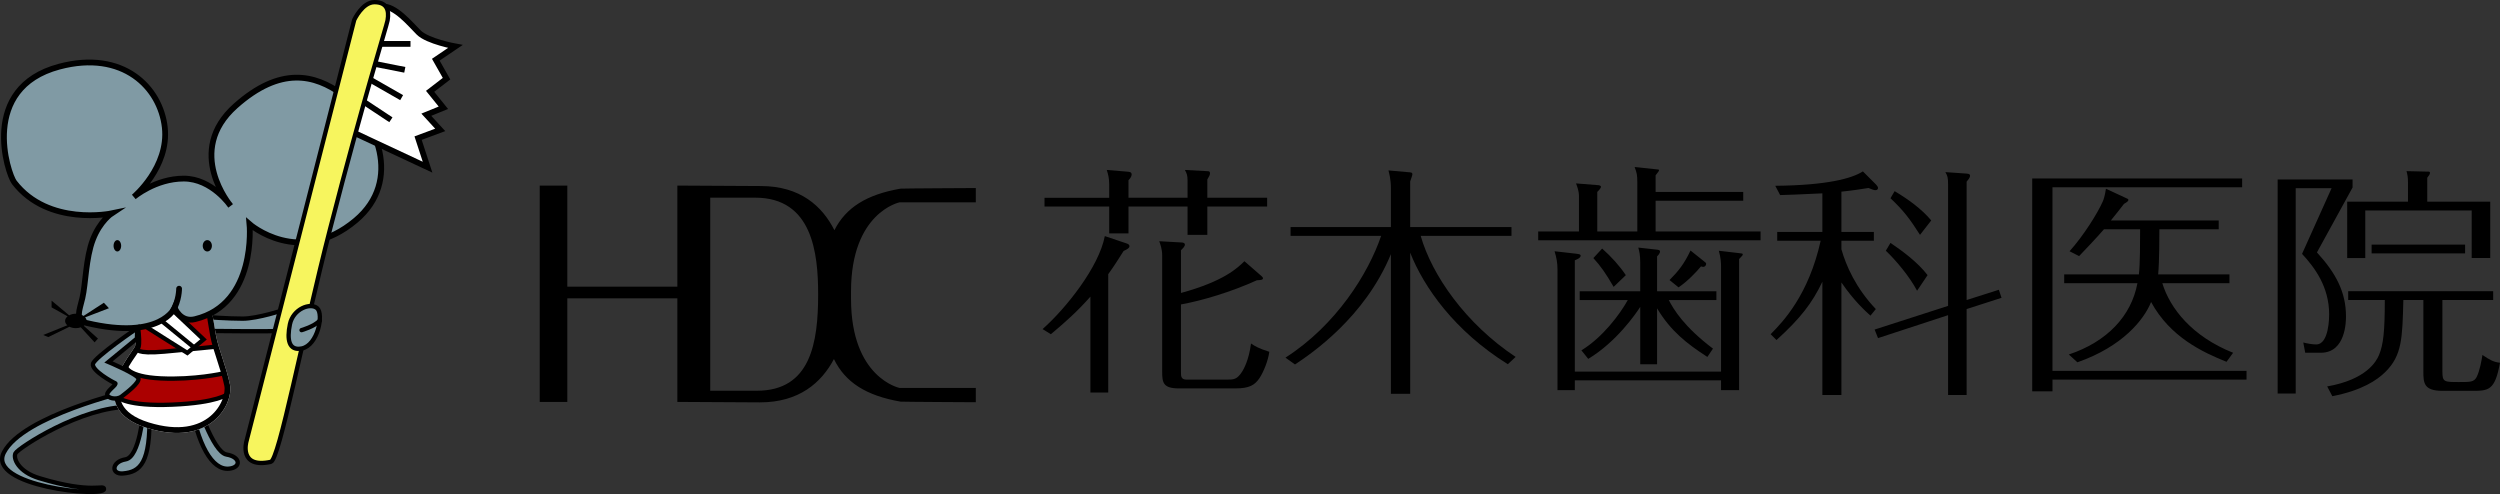 <?xml version="1.0" encoding="utf-8"?>
<!-- Generator: Adobe Illustrator 15.0.0, SVG Export Plug-In . SVG Version: 6.00 Build 0)  -->
<!DOCTYPE svg PUBLIC "-//W3C//DTD SVG 1.1//EN" "http://www.w3.org/Graphics/SVG/1.1/DTD/svg11.dtd">
<svg version="1.1" id="レイヤー_1" xmlns="http://www.w3.org/2000/svg" xmlns:xlink="http://www.w3.org/1999/xlink" x="0px"
	 y="0px" width="566.49px" height="111.953px" viewBox="-0.49 0.538 566.49 111.953"
	 enable-background="new -0.49 0.538 566.49 111.953" xml:space="preserve">
<rect x="-0.49" y="0.538" width="566.49" height="111.953" fill="#333333" stroke="none"/>
<path fill="#809AA4" d="M47.704,75.537c0,0,13.038,0.144,14.471,0c1.434-0.143,1.791-4.8,1.791-4.8s-6.09,2.006-9.457,2.006
	s-8.167-0.358-8.167-0.358L47.704,75.537z"/>
<path fill="none" stroke="#000000" stroke-width="0.982" stroke-miterlimit="10" d="M47.704,75.537c0,0,13.038,0.144,14.471,0
	c1.434-0.143,1.791-4.8,1.791-4.8s-6.09,2.006-9.457,2.006s-8.167-0.358-8.167-0.358L47.704,75.537z"/>
<path fill="#809AA4" d="M33.356,94.181l-1.384-0.208c0,0-0.833,10.126-4.001,10.651s-3.35,3.437-0.59,3.2
	C31.298,107.49,33.643,105.452,33.356,94.181"/>
<path fill="none" stroke="#000000" stroke-width="0.982" stroke-miterlimit="10" d="M33.356,94.181l-1.384-0.208
	c0,0-0.833,10.126-4.001,10.651s-3.35,3.437-0.59,3.2C31.298,107.49,33.643,105.452,33.356,94.181z"/>
<path fill="#809AA4" d="M42.6,91.182l1.384-0.208c0,0,3.703,12.04,6.872,12.564c3.168,0.525,3.344,2.907,0.589,3.199
	C47.525,107.155,44.268,101.232,42.6,91.182"/>
<path fill="none" stroke="#000000" stroke-width="0.982" stroke-miterlimit="10" d="M42.6,91.182l1.384-0.208
	c0,0,3.703,12.04,6.872,12.564c3.168,0.525,3.344,2.907,0.589,3.199C47.525,107.155,44.268,101.232,42.6,91.182z"/>
<path fill="#809AA4" d="M28.612,89.163c0,0-23.89,5.58-28.208,13.885c-3.973,7.643,22.678,10.316,22.678,8.311
	c0-1.156-2.525,1.242-14.711-2.483c-4.727-1.444-5.922-4.488-5.349-5.636c0.573-1.146,14.917-10.627,25.982-10.508
	C40.069,92.851,28.612,89.163,28.612,89.163"/>
<path fill="none" stroke="#000000" stroke-width="0.982" stroke-miterlimit="10" d="M28.612,89.163c0,0-23.89,5.58-28.208,13.885
	c-3.973,7.643,22.678,10.316,22.678,8.311c0-1.156-2.525,1.242-14.711-2.483c-4.727-1.444-5.922-4.488-5.349-5.636
	c0.573-1.146,14.917-10.627,25.982-10.508C40.069,92.851,28.612,89.163,28.612,89.163z"/>
<path fill="#FFFFFF" d="M33.816,69.018l-3.582,2.938c0,0,1.003,5.66,0.501,7.236s-11.75,13.325,2.292,17.695
	c14.042,4.37,18.698-5.373,17.959-9.024c-0.868-4.283-2.556-7.884-3.201-11.321c-0.645-3.439-2.006-12.968-2.006-12.968
	L33.816,69.018z"/>
<path fill="none" stroke="#FFFFFF" stroke-width="1.309" stroke-miterlimit="10" d="M33.816,69.018l-3.582,2.938
	c0,0,1.003,5.66,0.501,7.236s-11.75,13.325,2.292,17.695c14.042,4.37,18.698-5.373,17.959-9.024
	c-0.868-4.283-2.556-7.884-3.201-11.321c-0.645-3.439-2.006-12.968-2.006-12.968L33.816,69.018z"/>
<path fill="#AB0000" d="M27.97,83.537c0,0,0.902,2.747,7.994,2.747c7.093,0,14.042-1.107,14.042-1.107s1.699,2.706,1.055,4.688
	c-0.2,0.614-6.643,2.365-12.947,2.365c-6.305,0-10.818-0.717-11.893-1.647C25.147,89.651,27.97,83.537,27.97,83.537"/>
<path fill="#AB0000" d="M35.096,70.881l-4.558,3.058c0,0,0.921,3.661,0.196,5.253s4.505,1.218,10.379,0.645
	c4.654-0.454,7.303-0.745,7.303-0.745c-0.452-1.692-0.732-3.506-1.085-5.21c-0.213-1.027-0.821-1.908-0.471-3H35.096z"/>
<path fill="none" stroke="#000000" stroke-width="1.309" stroke-miterlimit="10" d="M33.816,69.018l-3.582,2.938
	c0,0,1.003,5.66,0.501,7.236s-11.75,13.325,2.292,17.695c14.042,4.37,18.698-5.373,17.959-9.024
	c-0.868-4.283-2.556-7.884-3.201-11.321c-0.645-3.439-2.006-12.968-2.006-12.968L33.816,69.018z"/>
<path fill="none" stroke="#000000" stroke-width="0.982" stroke-miterlimit="10" d="M27.97,83.537c0,0,0.337,2.389,7.994,2.747
	c7.658,0.357,14.042-1.107,14.042-1.107"/>
<path fill="none" stroke="#000000" stroke-width="0.982" stroke-miterlimit="10" d="M26.221,90.583c0,0,1.987,2.077,12.309,1.646
	c10.322-0.43,12.532-2.364,12.532-2.364"/>
<path fill="none" stroke="#000000" stroke-width="0.982" stroke-miterlimit="10" d="M30.539,79.575c0,0-0.393,1.231,6.202,0.637
	s11.677-1.12,11.677-1.12"/>
<polyline fill="#FFFFFF" points="32.593,64.887 31.972,74.2 41.955,80.505 45.632,77.447 36.796,69.09 32.45,64.6 "/>
<polyline fill="none" stroke="#000000" stroke-width="0.982" stroke-miterlimit="10" points="32.593,64.887 31.972,74.2 
	41.955,80.505 45.632,77.447 36.796,69.09 32.45,64.6 "/>
<line fill="none" stroke="#000000" stroke-width="0.982" stroke-miterlimit="10" x1="31.69" y1="69.615" x2="43.292" y2="79.104"/>
<path fill="#809AA4" d="M24.814,48.886c0,0-14.328,3.01-22.066-7.021c-1.504-1.951-7.949-21.376,10.173-26.221
	c14.472-3.869,22.926,4.728,23.929,13.755s-7.021,15.762-7.021,15.762s4.871-4.156,11.319-4.156s10.603,6.162,10.603,6.162
	s-10.46-12.323,1.146-22.639c10.147-9.02,17.911-7.165,24.216-2.58c7.673,5.581,13.701,19.503,3.009,28.514
	c-12.752,10.747-24.072,0.86-24.072,0.86s1.72,18.149-12.37,21.541c-3.324,0.799-4.585-2.58-4.585-2.58s-3.156,7.428-19.965,3.439
	c-2.676-0.635-1.642-2.713-0.955-5.637c0.76-3.232,0.765-9.083,2.388-13.277C22.187,50.613,24.814,48.886,24.814,48.886"/>
<path fill="none" stroke="#000000" stroke-width="1.309" stroke-miterlimit="10" d="M24.814,48.886c0,0-14.328,3.01-22.066-7.021
	c-1.504-1.951-7.949-21.376,10.173-26.221c14.472-3.869,22.926,4.728,23.929,13.755s-7.021,15.762-7.021,15.762
	s4.871-4.156,11.319-4.156s10.603,6.162,10.603,6.162s-10.46-12.323,1.146-22.639c10.147-9.02,17.911-7.165,24.216-2.58
	c7.673,5.581,13.701,19.503,3.009,28.514c-12.752,10.747-24.072,0.86-24.072,0.86s1.72,18.149-12.37,21.541
	c-3.324,0.799-4.585-2.58-4.585-2.58s-3.156,7.428-19.965,3.439c-2.676-0.635-1.642-2.713-0.955-5.637
	c0.76-3.232,0.765-9.083,2.388-13.277C22.187,50.613,24.814,48.886,24.814,48.886z"/>
<path d="M19.13,73.261c0-0.296-0.125-0.571-0.329-0.81l5.392-2.072l-1.146-1.242l-4.602,2.987c-0.443-0.309-1.062-0.503-1.75-0.503
	c-0.578,0-1.102,0.141-1.519,0.367l-3.974-3.328v1.528l3.628,2.029c-0.352,0.283-0.571,0.645-0.571,1.043
	c0,0.372,0.192,0.712,0.503,0.987l-5.471,2.197l1.146,0.477l4.819-2.345c0.404,0.201,0.898,0.322,1.438,0.322
	c0.408,0,0.787-0.074,1.125-0.194l3.126,3.411l0.764-0.859l-3.22-2.896C18.885,74.068,19.13,73.685,19.13,73.261"/>
<path fill="none" stroke="#000000" stroke-width="1.309" stroke-linecap="round" stroke-miterlimit="10" d="M40.094,65.953
	c0,0,0.012,2.707-1.433,5.031"/>
<path d="M26.963,56.234c0,0.712-0.385,1.289-0.859,1.289s-0.86-0.577-0.86-1.289c0-0.713,0.385-1.29,0.86-1.29
	S26.963,55.521,26.963,56.234"/>
<path d="M47.525,56.234c0,0.712-0.465,1.289-1.039,1.289s-1.039-0.577-1.039-1.289c0-0.713,0.466-1.29,1.039-1.29
	S47.525,55.521,47.525,56.234"/>
<path fill="#809AA4" d="M30.607,74.899c0,0-9.671,6.584-10.03,8.09c-0.358,1.503,4.442,4.154,5.015,4.369
	c0.573,0.215-1.72,1.648-1.792,2.507c-0.071,0.86,2.078,1.434,3.296,0.503c1.218-0.933,3.94-3.041,3.797-4.027
	c-0.144-0.988-6.806-3.782-6.806-3.782l6.448-5.302L30.607,74.899z"/>
<path fill="none" stroke="#000000" stroke-width="0.982" stroke-miterlimit="10" d="M30.607,74.899c0,0-9.671,6.584-10.03,8.09
	c-0.358,1.503,4.442,4.154,5.015,4.369c0.573,0.215-1.72,1.648-1.792,2.507c-0.071,0.86,2.078,1.434,3.296,0.503
	c1.218-0.933,3.94-3.041,3.797-4.027c-0.144-0.988-6.806-3.782-6.806-3.782l6.448-5.302L30.607,74.899z"/>
<path fill="#FFFFFF" d="M76.193,28.97l20.203,9.457l-2.149-6.591l5.015-1.863l-3.153-3.439l3.869-1.576l-3.009-3.725l3.725-2.867
	l-2.435-4.298l4.441-3.009c0,0-6.304-1.146-8.311-3.152c-2.006-2.005-5.428-6.161-8.302-5.875
	C83.214,2.319,76.193,28.97,76.193,28.97"/>
<path fill="none" stroke="#000000" stroke-width="1.309" stroke-miterlimit="10" d="M76.193,28.97l20.203,9.457l-2.149-6.591
	l5.015-1.863l-3.153-3.439l3.869-1.576l-3.009-3.725l3.725-2.867l-2.435-4.298l4.441-3.009c0,0-6.304-1.146-8.311-3.152
	c-2.006-2.005-5.428-6.161-8.302-5.875C83.214,2.319,76.193,28.97,76.193,28.97z"/>
<line fill="none" stroke="#000000" stroke-width="1.309" stroke-miterlimit="10" x1="79.201" y1="21.805" x2="88.085" y2="27.68"/>
<line fill="none" stroke="#000000" stroke-width="1.309" stroke-miterlimit="10" x1="81.494" y1="17.507" x2="90.521" y2="22.666"/>
<line fill="none" stroke="#000000" stroke-width="1.309" stroke-miterlimit="10" x1="82.783" y1="14.693" x2="91.237" y2="16.36"/>
<line fill="none" stroke="#000000" stroke-width="1.309" stroke-miterlimit="10" x1="83.643" y1="10.486" x2="92.527" y2="10.486"/>
<path fill="#F7F55E" d="M79.775,5.041l-24.431,95.542c0,0-1.773,6.176,5.517,4.614c1.927-0.412,7.16-28.351,13.468-52.872
	c7.594-29.517,12.782-45.913,13-47.152c0.43-2.436-0.248-4.144-2.97-4.144S79.775,5.041,79.775,5.041"/>
<path fill="none" stroke="#000000" stroke-width="0.982" stroke-miterlimit="10" d="M79.775,5.041l-24.431,95.542
	c0,0-1.773,6.176,5.517,4.614c1.927-0.412,7.16-28.351,13.468-52.872c7.594-29.517,12.782-45.913,13-47.152
	c0.43-2.436-0.248-4.144-2.97-4.144S79.775,5.041,79.775,5.041z"/>
<path fill="#809AA4" d="M71.379,70.379c-1.528-1.337-5.457,0.144-6.174,3.63c-0.716,3.486-0.251,6.072,2.687,5.493
	C71.522,78.785,72.907,71.717,71.379,70.379"/>
<path fill="none" stroke="#000000" stroke-width="0.982" stroke-miterlimit="10" d="M71.379,70.379
	c-1.528-1.337-5.457,0.144-6.174,3.63c-0.716,3.486-0.251,6.072,2.687,5.493C71.522,78.785,72.907,71.717,71.379,70.379z"/>
<path fill="#809AA4" d="M67.838,75.347c0,0,2.914-0.82,4.155-2.178"/>
<path fill="none" stroke="#000000" stroke-width="0.982" stroke-linecap="round" stroke-miterlimit="10" d="M67.838,75.347
	c0,0,2.914-0.82,4.155-2.178"/>
<path d="M203.342,46.387h17.283v-3.24c0,0-16.76,0.084-17.059,0.136c-7.66,1.329-12.398,4.279-14.982,9.417
	c-2.76-5.47-7.766-10.007-16.676-10.007l-18.914-0.105v22.91h-24.932v-22.91h-6.253v49.021h6.253V68.134h24.932v23.474l18.723,0.105
	c8.811,0,13.908-4.412,16.758-9.814c2.558,5.278,7.318,8.299,15.09,9.646c0.299,0.053,17.059,0.137,17.059,0.137v-3.24h-17.283
	c0,0-10.992-2.262-10.992-20.172c0-0.295-0.001-0.579-0.003-0.855c0.002-0.276,0.003-0.562,0.003-0.855
	C192.35,48.648,203.342,46.387,203.342,46.387 M171.017,89.076h-10.571V45.329h10.188c12.927,0,14.265,12.491,14.265,21.905
	C184.9,78.156,183.243,89.076,171.017,89.076"/>
<path d="M250.63,89.49h-4.038V67.752c-2.876,3.264-5.587,5.697-8.96,8.518l-1.88-1.161c5.254-4.646,12.777-14.048,14.104-21.072
	l4.923,1.659c0.332,0.111,0.663,0.275,0.663,0.607c0,0.443-0.498,0.72-1.327,1.106c-1.272,1.992-2.157,3.43-3.484,5.255V89.49z
	 M268.606,45.352v-3.816c0-1.328-0.167-1.659-0.608-2.489l5.088,0.276c0.387,0,0.608,0.055,0.608,0.497
	c0,0.333-0.221,0.774-0.608,1.383v4.148h13.551v1.992h-13.551v6.415h-4.48v-6.415H255.22v6.083h-4.37v-6.083h-14.657v-1.992h14.657
	v-2.987c0-1.438-0.221-2.268-0.553-3.318l4.646,0.387c0.498,0.055,0.996,0.055,0.996,0.664c0,0.443-0.388,0.941-0.719,1.272v3.982
	H268.606z M285.309,63.051c0.167,0.166,0.387,0.332,0.387,0.554c0,0.387-0.608,0.387-1.381,0.442
	c-5.864,2.655-12.335,4.591-17.202,5.476v15.432c0,0.774,0,1.604,1.271,1.604h9.016c1.715,0,2.434,0,3.65-1.937
	c0.221-0.387,1.438-2.378,1.936-6.249c0.886,0.607,1.716,1.105,4.149,1.881c-0.277,1.99-1.272,4.535-2.268,6.027
	c-1.052,1.493-2.213,2.269-5.421,2.269H266.67c-3.65,0-3.816-1.329-3.816-3.872V58.406c0-1.384-0.387-2.436-0.664-3.209l4.923,0.276
	c0.331,0,0.885,0.056,0.885,0.497c0,0.443-0.554,0.94-0.885,1.272v9.68c9.734-2.655,12.777-5.642,14.379-7.19L285.309,63.051z"/>
<path d="M341.178,83.071c-12.059-7.521-19.027-17.423-22.125-25.277v31.97h-4.369V58.127c-5.919,14.38-18.142,22.621-21.736,24.999
	l-2.158-1.548c11.561-7.412,18.807-19.138,21.682-27.6H291.95v-1.991h22.733v-8.794c0-2.102-0.387-3.318-0.554-4.038l4.314,0.387
	c0.83,0.055,1.106,0.055,1.106,0.498c0,0.276-0.443,1.383-0.498,1.604v10.343h22.954v1.991h-20.575
	c2.545,8.905,10.178,19.912,21.516,27.435L341.178,83.071z"/>
<path d="M394.521,44.029v1.991h-19.855v6.969h23.783v1.992H348.06v-1.992h9.238v-7.964c0-1.217-0.389-2.158-0.664-2.932l4.812,0.387
	c0.277,0,0.83,0.056,0.83,0.387c0,0.333-0.553,0.885-0.83,1.162v8.959h9.071V41.816c0-1.659-0.111-2.102-0.609-3.429l4.758,0.498
	c0.664,0.055,0.773,0.055,0.773,0.221c0,0.165-0.166,0.387-0.773,1.161v3.762H394.521z M389.489,84.737V60.677
	c0-0.387-0.055-1.824-0.499-3.318l4.26,0.498c1.05,0.11,1.161,0.11,1.161,0.332c0,0.22-0.111,0.275-0.829,1.05V88.94h-4.093v-2.213
	h-33.131v2.213h-3.928V61.507c0-1.383-0.222-2.601-0.663-4.038l4.867,0.554c0.774,0.109,1.051,0.166,1.051,0.441
	c0,0.554-0.94,0.886-1.327,1.052v25.222H389.489z M386.39,81.418c-4.701-3.042-8.296-5.862-11.394-11.007v12.666h-3.816V70.08
	c-0.996,1.549-5.364,7.909-11.78,11.78l-1.55-1.935c4.813-2.932,8.739-8.187,10.51-11.395h-10.896V66.54h13.717v-6.526
	c0-1.715-0.222-2.601-0.442-3.374l3.982,0.443c0.609,0.054,0.94,0.109,0.94,0.44c0,0.443-0.442,0.885-0.664,1.106v7.91h13.44v1.991
	h-10.785c1.106,2.156,3.484,6.083,10.011,11.006L386.39,81.418z M365.151,65.544c-1.825-3.153-2.931-4.7-4.59-6.526l1.992-2.157
	c2.155,1.936,3.871,3.816,5.364,6.029L365.151,65.544z M385.616,59.736c0.442,0.332,0.497,0.388,0.497,0.609
	c0,0.275-0.221,0.663-0.663,0.663c-0.111,0-0.388-0.055-0.498-0.111c-1.051,1.272-3.042,3.374-5.089,4.757l-2.046-1.659
	c1.991-1.99,3.318-3.649,4.757-6.691L385.616,59.736z"/>
<path d="M423.348,72.063c-1.051-0.94-3.762-3.374-6.582-7.521v25.498h-4.314V64.374c-2.323,4.868-4.978,8.298-10.397,13.22
	l-1.328-1.328c2.876-2.875,8.628-8.959,11.339-21.183h-9.846v-1.991h10.232v-8.74c-5.365,0.277-7.964,0.332-9.568,0.388
	l-1.106-2.103c11.726-0.11,17.368-1.659,19.856-3.263l2.987,2.987c0.221,0.221,0.442,0.553,0.442,0.774
	c0,0.167-0.111,0.498-0.609,0.498c-0.276,0-0.774-0.166-1.548-0.498c-1.825,0.277-3.43,0.554-6.14,0.83v9.127h7.356v1.991h-7.356
	v1.936c1.051,3.706,3.263,8.794,7.799,13.552L423.348,72.063z M452.441,66.199l0.609,1.825l-7.909,2.546v19.469h-4.204V71.952
	l-15.874,5.199l-0.774-1.937l16.648-5.365V42.417c0-1.66-0.111-1.992-0.609-2.876l4.813,0.332c0.662,0.055,0.773,0.221,0.773,0.498
	c0,0.442-0.497,0.996-0.773,1.327v26.826L452.441,66.199z M433.912,66.422c-1.715-3.264-4.867-6.971-7.08-9.072l1.052-1.77
	c2.875,1.936,6.249,4.479,8.406,7.302L433.912,66.422z M434.575,53.755c-2.323-3.649-3.705-5.476-6.691-8.296l0.94-1.605
	c2.985,1.77,6.138,4.038,8.296,6.638L434.575,53.755z"/>
<path d="M508.567,84.569v1.991h-43.973v2.654h-4.591V40.984h47.567v1.991h-42.977v41.594H508.567z M504.031,82.522
	c-5.365-2.156-12.776-5.587-17.091-13.551c-1.604,3.982-6.416,10.066-16.704,13.662l-1.937-1.77
	c8.63-2.877,14.159-8.686,15.542-16.152h-16.592v-1.99h16.925c0.277-2.268,0.277-7.578,0.277-10.232h-8.188
	c-1.77,2.046-4.535,4.922-5.641,6.083l-2.158-1.105c3.098-3.429,6.417-8.685,7.578-11.394c0.11-0.276,0.441-1.161,0.664-2.766
	l4.535,2.102c0.388,0.166,0.553,0.221,0.553,0.442s-0.221,0.442-0.995,0.886c-0.94,1.216-1.715,2.213-2.986,3.761h24.446v1.991
	h-13.44c0,1.16,0,7.301-0.276,10.232h16.15v1.99h-15.21c1.771,5.753,6.748,12.059,16.041,15.765L504.031,82.522z"/>
<path d="M532.593,43.023l-8.074,14.712c4.313,4.701,6.582,9.016,6.582,14.491c0,0.995,0,8.242-5.696,8.242h-3.541l-0.442-2.323
	c0.885,0.221,1.992,0.441,2.932,0.441c2.932,0,2.932-6.249,2.932-6.803c0-6.305-3.318-10.676-6.14-13.718l6.692-14.878h-8.13v46.517
	h-4.093V41.197h16.979V43.023z M552.948,84.727c0,2.379,0.389,2.379,3.763,2.379c2.6,0,3.373,0,3.982-1.106
	c0.719-1.383,1.161-3.928,1.326-5.033c1.716,1.162,2.545,1.604,3.981,1.77c-1.161,6.361-2.599,6.361-6.415,6.361h-6.638
	c-4.203,0-4.313-1.771-4.313-4.37V68.521h-4.535c-0.223,8.627-0.276,12.556-4.094,16.315c-1.824,1.826-5.364,4.204-12.001,5.477
	l-1.163-2.213c8.851-1.548,11.118-5.642,11.727-7.08c0.995-2.378,1.327-5.31,1.327-12.499h-8.296v-1.992h32.854v1.992h-11.506
	V84.727z M563.788,46.231v12.776h-4.203V48.222H535.47v10.786h-4.093V46.231h13.772v-4.26c0-1.327-0.111-1.825-0.332-2.655
	l4.701,0.11c0.498,0,0.609,0,0.609,0.277c0,0.332-0.222,0.609-0.609,1.106v5.421H563.788z M536.908,55.965h21.184v1.991h-21.184
	V55.965z"/>
</svg>
